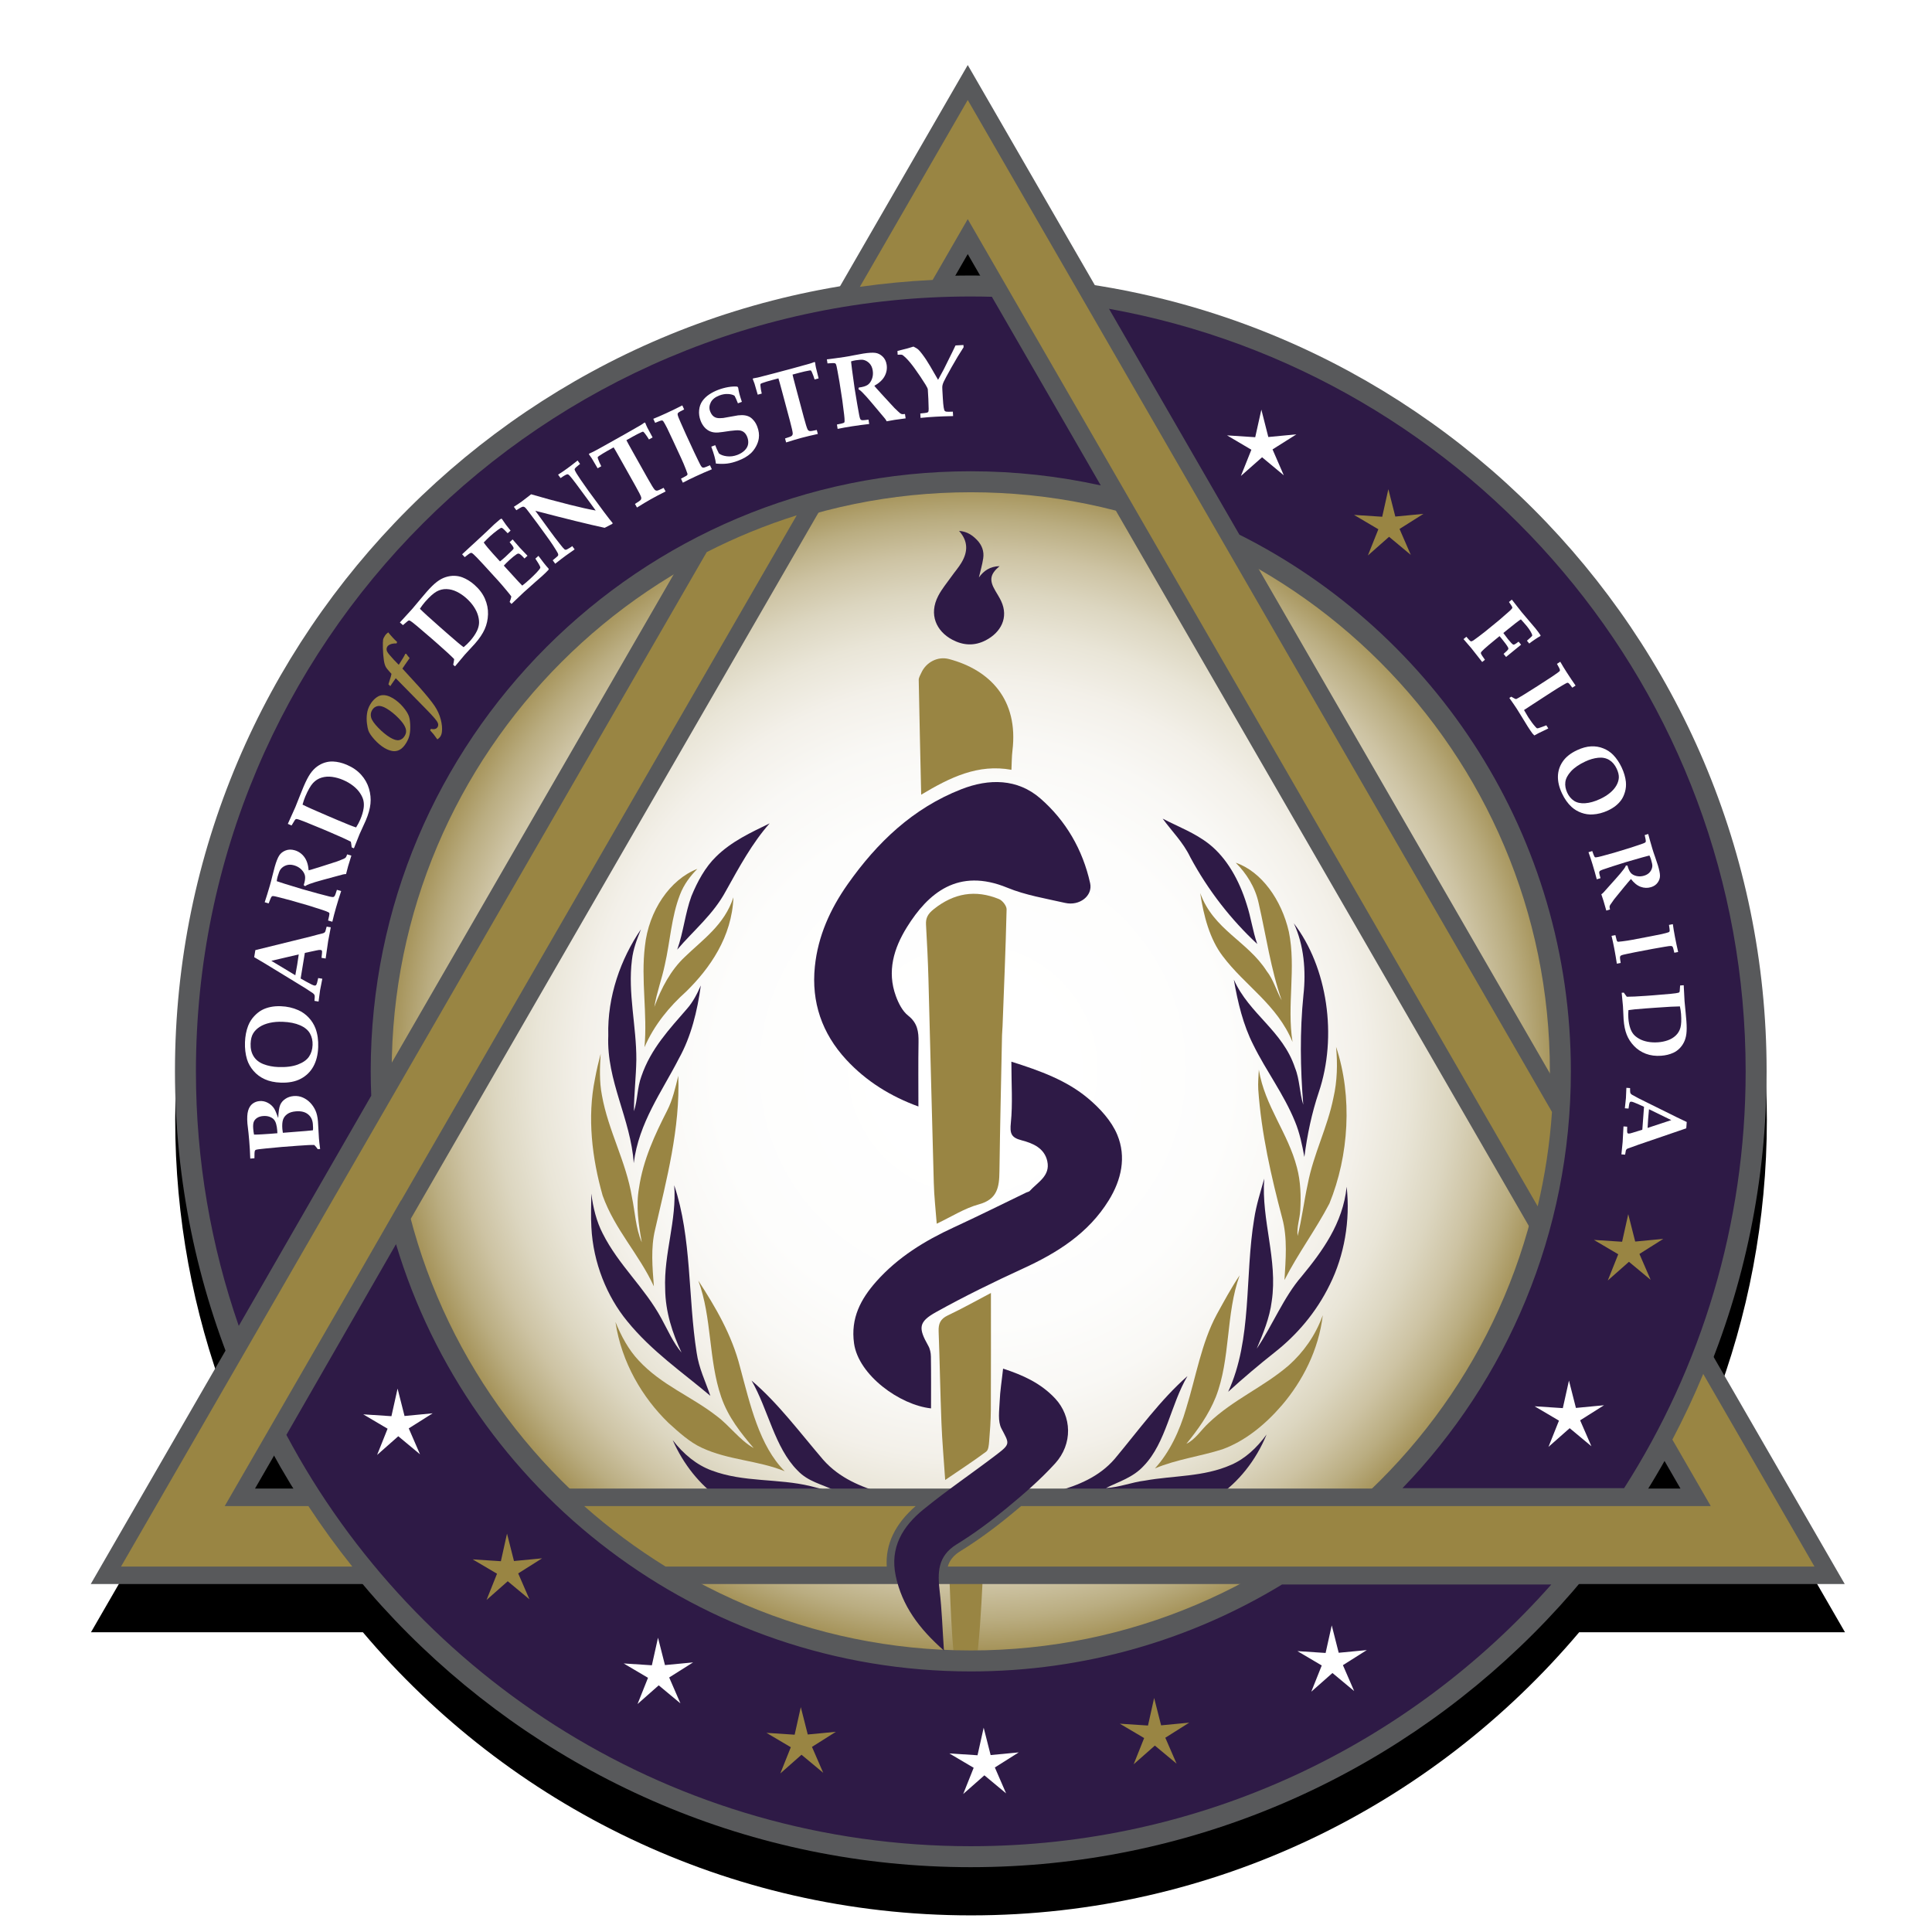 <?xml version="1.0" encoding="UTF-8"?><svg id="Layer_1" xmlns="http://www.w3.org/2000/svg" xmlns:xlink="http://www.w3.org/1999/xlink" viewBox="0 0 720 720"><defs><style>.cls-1,.cls-2{fill:#998543;}.cls-1,.cls-3,.cls-4{fill-rule:evenodd;}.cls-5{fill:#fff;}.cls-6,.cls-3{fill:#2e1a46;}.cls-7{fill:url(#radial-gradient);}.cls-4{filter:url(#drop-shadow-1);}.cls-8{fill:#58595b;}</style><filter id="drop-shadow-1" x="6.84" y="15" width="707.76" height="726" filterUnits="userSpaceOnUse"><feOffset dx="0" dy="18"/><feGaussianBlur result="blur" stdDeviation="9"/><feFlood flood-color="#231f20" flood-opacity=".5"/><feComposite in2="blur" operator="in"/><feComposite in="SourceGraphic"/></filter><radialGradient id="radial-gradient" cx="362.5" cy="398.468" fx="362.5" fy="398.468" r="222.513" gradientTransform="translate(387.933 -139.618) rotate(45)" gradientUnits="userSpaceOnUse"><stop offset=".135" stop-color="#fff"/><stop offset=".431" stop-color="#fdfdfc"/><stop offset=".558" stop-color="#f9f8f5"/><stop offset=".653" stop-color="#f3f0e9"/><stop offset=".732" stop-color="#e9e5d7"/><stop offset=".801" stop-color="#dcd6c0"/><stop offset=".864" stop-color="#cdc3a3"/><stop offset=".921" stop-color="#baad81"/><stop offset=".972" stop-color="#a6945b"/><stop offset="1" stop-color="#998543"/></radialGradient></defs><path class="cls-4" d="M687.574,590.291l-48.875-84.647c12.75-33.051,19.76-68.932,19.76-106.424,0-147.81-108.692-270.702-250.346-292.972l-47.371-82.05-47.611,82.467c-140.424,23.321-247.837,145.621-247.837,292.555,0,36.595,6.68,71.655,18.855,104.048l-50.244,87.023h101.335c54.447,64.48,135.834,105.511,226.637,105.511s172.19-41.031,226.636-105.511h99.061ZM361.877,102.637c-1.935,0-3.862.036-5.788.073l4.653-8.06,4.637,8.031c-1.167-.014-2.331-.044-3.501-.044ZM109.427,554.71h-14.301l7.1-12.299c2.304,4.162,4.705,8.262,7.201,12.299ZM614.325,554.71c2.095-3.389,4.121-6.823,6.082-10.3l5.945,10.3h-12.027Z"/><circle class="cls-7" cx="362.5" cy="398.468" r="222.513" transform="translate(-175.585 373.035) rotate(-45)"/><path class="cls-6" d="M433.297,305.082c5.811,3.034,11.95,5.264,17.322,9.487,6.55,5.186,11.238,13.495,13.997,22.503,1.587,4.796,2.243,9.982,3.926,14.736-9.646-8.965-18.231-19.839-24.972-32.374-2.658-5.579-6.827-9.591-10.273-14.352Z"/><path class="cls-6" d="M266.831,319.269c5.911-5.827,13.079-9.024,19.998-12.428-6.457,7.255-11.356,16.311-16.3,25.176-4.747,8.853-12.044,14.672-18.149,21.88,2.305-6.414,2.943-13.54,5.293-19.917,2.279-5.563,5.195-10.851,9.159-14.71Z"/><path class="cls-2" d="M460.519,321.5c9.632,3.33,17.07,13.832,19.801,25.732,2.762,13.501-.805,27.49,1.368,41.081-5.784-13.972-17.655-20.887-25.982-31.943-4.873-6.359-7.145-15.037-8.417-23.538,4.939,13.688,17.613,17.87,24.777,29.069,2.476,3.103,3.614,7.343,5.571,10.893-4.038-11.567-5.787-24.051-8.552-36.133-1.318-6.153-4.666-11.251-8.566-15.16Z"/><path class="cls-2" d="M240.341,352.64c1.375-13.256,9.422-24.936,19.533-28.825-2.63,2.651-5.012,5.78-6.481,9.646-3.182,8.186-3.652,17.441-5.633,26.103-1.102,5.311-3.032,10.287-3.904,15.674,2.604-7.139,6.233-13.804,11.277-18.545,6.679-6.505,14.817-11.942,18.189-22.294-.537,14.746-8.831,26.545-17.645,35.158-6.159,5.526-11.821,12.28-15.497,20.703,1.158-12.539-1.382-25.102.161-37.621Z"/><path class="cls-6" d="M482.171,344.098c12.528,16.3,16.344,42.165,9.273,63.034-2.585,7.685-4.284,15.8-5.341,24.031-.83-4.497-1.761-9.023-3.469-13.133-4.223-10.369-10.741-18.822-15.584-28.689-3.734-7.34-5.787-15.794-7.228-24.259,5.781,12.929,18.19,18.929,22.801,32.9,1.761,4.29,1.654,9.281,3.066,13.705-1.104-13.554-1.306-27.275.063-40.835,1.023-9.07.168-18.744-3.581-26.754Z"/><path class="cls-6" d="M226.689,385.951c-.402-14.633,4.698-28.707,12.174-39.623-1.461,3.619-2.909,7.328-3.359,11.399-1.57,12.441,1.705,24.755,1.642,37.199-.093,6.409-.893,12.785-.893,19.194,1.382-4.172,1.23-8.871,2.77-12.99,3.513-10.343,10.558-17.723,16.98-25.158,2.17-2.445,3.787-5.519,5.172-8.715-1.292,9.567-3.649,19.103-8.114,27.119-6.355,12.438-14.985,23.95-16.886,39.091-1.095-16.492-10.199-30.64-9.485-47.517Z"/><path class="cls-2" d="M497.915,390.121c6.202,18.623,4.786,40.576-2.479,58.398-5.168,9.88-11.67,18.55-16.751,28.515.449-7.651,1.178-15.612-.829-23.031-4.128-15.62-7.792-31.576-8.939-48.029-.134-2.456.09-4.901.219-7.335,2.204,13.554,10.852,23.465,14.199,36.476,1.382,5.147,1.556,10.696,1.223,16.079-.191,3.157-1.363,6.2-.976,9.402,1.609-6.332,2.377-12.918,3.779-19.324,2.128-11.213,7.346-21.013,9.578-32.202,1.413-6.155,1.575-12.623.976-18.948Z"/><path class="cls-2" d="M221.739,402.003c.575-3.134,1.302-6.224,2.105-9.277-.317,5.137-.51,10.365.473,15.427,2.353,13.271,8.999,24.615,11.187,37.967,1.173,5.613,1.395,11.678,3.667,16.846-1.188-6.623-2.233-13.465-1.033-20.247,1.541-10.528,5.943-19.901,10.473-28.798,2.038-3.971,3.083-8.541,4.169-13.027.714,19.694-4.371,38.665-8.649,57.351-1.662,6.869-.984,14.12-.45,21.143-5.536-12.025-14.52-21.076-19.094-33.831-3.934-13.82-5.808-29.144-2.847-43.553Z"/><path class="cls-6" d="M467.397,454.214c.774-5.162,2.372-10.029,3.746-14.976-1.149,15.421,5.105,30.242,2.798,45.655-.79,6.367-3.24,12.073-5.585,17.7,5.889-8.658,9.99-19.158,16.733-26.928,7.537-9.172,15.388-19.694,16.768-33.394,1.412,12.601-.903,25.663-6.259,36.438-5.069,10.425-12.415,18.881-20.605,25.308-5.885,4.659-11.661,9.544-17.294,14.669,9.039-19.604,6.126-43.095,9.698-64.474Z"/><path class="cls-6" d="M247.891,480.362c-.562-13.108,4.367-25.501,3.372-38.653,6.599,19.777,5.089,41.685,8.354,62.374.811,5.768,3.312,10.783,5.108,16.102-10.542-8.905-21.885-16.602-31.024-27.87-7.507-9.157-12.64-21.699-13.31-34.931-.262-4.184-.031-8.389-.04-12.572.68,5.215,1.934,10.374,4.235,14.821,5.995,11.944,15.594,20.087,21.898,31.723,2.378,4.343,4.412,9.059,7.504,12.701-3.404-7.206-6.008-15.194-6.098-23.695Z"/><path class="cls-2" d="M453.437,489.881c2.733-4.965,5.431-9.982,8.543-14.597-5.227,14.373-3.325,31.148-8.899,45.36-2.686,6.665-6.724,12.23-10.946,17.412,3.314-1.542,5.487-5.182,8.261-7.719,9.208-8.818,20.429-13.344,29.931-21.545,5.347-4.774,9.929-11.078,12.634-18.665-1.539,13.086-7.629,24.638-15.189,33.518-6.355,7.385-13.87,13.447-22.228,16.47-8.321,2.652-16.946,3.701-25.128,7.11,5.403-5.922,9.171-13.857,11.61-22.279,3.662-11.743,5.7-24.483,11.412-35.065Z"/><path class="cls-2" d="M260.24,477.244c6.352,9.791,12.521,20.191,15.599,32.398,3.745,13.846,7.109,29.099,16.589,38.637-10.076-4.085-20.913-4.094-30.865-8.727-4.576-2.101-8.546-5.76-12.467-9.307-9.595-9.319-17.465-22.374-19.736-37.6,2.176,5.351,4.929,10.419,8.616,14.322,8.547,9.264,19.612,13.344,29.094,20.74,4.827,3.569,8.624,9.048,13.795,11.941-4.726-5.577-9.485-11.434-12.096-19.055-4.773-13.807-3.419-29.671-8.529-43.351Z"/><path class="cls-6" d="M415.432,543.662c8.817-10.562,17.064-22.03,27.108-30.843-6.241,10.521-7.975,24.834-16.279,33.437-4.021,4.401-9.275,5.868-14.092,8.29,4.92-.221,9.647-2.189,14.535-2.772,10.699-1.93,21.819-1.307,32.137-5.886,5.106-2.206,9.539-6.294,13.173-11.285-8.038,19.646-26.219,32.115-43.695,29.553-11.607-1.407-22.672-6.587-34.224-8.429,7.613-2.215,15.455-5.252,21.338-12.065Z"/><path class="cls-6" d="M280.086,514.499c9.859,8.372,18.01,19.374,26.691,29.508,6.144,6.965,14.226,10.1,22.1,12.482-12.541,1.677-24.358,8.479-37.065,8.964-16.58,1.377-33.098-10.557-41.11-28.756,4.008,5.229,8.97,9.289,14.524,11.308,11.967,4.515,24.67,2.883,36.851,5.838,2.927.724,5.849,1.716,8.866,1.57-4.621-2.297-9.791-3.225-13.702-7.389-8.553-8.543-10.949-22.756-17.155-33.525Z"/><path class="cls-2" d="M412.047,568.185c-7.696-3.458-14.849-8.853-22.943-10.832-8.899-2.285-18.464-2.669-27.068,1.413-3.688-.852-7.28-2.489-11.068-2.688-13.656-1.725-26.53,5.526-38.693,12.349-11.878,7.298-26.883,7.253-38.2-1.725,9.306,13.518,24.545,21.015,38.591,16.767,9.774-2.395,17.832-10.172,25.78-17.23,4.956-4.618,11.34-7.497,17.451-5.078l11.589.102c4.357-.746,9.152-1.441,13.153,1.379,6.193,4.402,11.523,10.543,17.936,14.457,7.921,5.038,17.014,7.769,25.869,5.983,9.527-2.038,18.356-8.54,24.578-17.818-10.853,8.883-25.269,9.581-36.975,2.922Z"/><path class="cls-3" d="M342.265,412.357c-10.201-3.715-19.416-9.334-26.918-17.476-9.01-9.78-13.034-21.405-11.672-34.695,1.164-11.352,5.718-21.416,12.239-30.677,10.97-15.566,24.315-28.326,42.341-35.383,10.348-4.05,20.938-3.969,29.453,3.426,9.491,8.251,15.803,19.108,18.556,31.594,1.037,4.717-3.97,8.565-9.331,7.342-7.242-1.651-14.723-2.861-21.525-5.66-18.396-7.576-29.551,2.027-37.448,14.738-4.865,7.834-7.462,16.421-4.098,25.633.976,2.675,2.451,5.63,4.607,7.312,3.477,2.736,3.904,5.983,3.841,9.881-.13,7.8-.043,15.595-.043,23.964Z"/><path class="cls-3" d="M376.909,395.655c10.829,3.421,20.617,6.981,28.607,13.694,4.399,3.689,8.74,8.408,10.871,13.576,3.418,8.24,1.545,16.781-3.205,24.436-7.609,12.295-19.15,19.531-31.964,25.405-10.963,5.03-21.819,10.344-32.351,16.198-6.645,3.695-6.666,5.946-2.932,12.563.67,1.167.967,2.687.982,4.058.101,6.418.051,12.833.051,19.281-11.708-1.27-27.004-12.415-28.682-24.177-1.343-9.477,2.519-16.613,8.309-23.145,7.979-8.973,17.982-15.13,28.801-20.112,9.094-4.194,18.069-8.667,27.089-13.024.409-.199.976-.252,1.256-.564,2.944-3.255,7.756-5.616,6.556-11.095-1.074-4.912-5.411-6.715-9.584-7.795-3.942-1.015-4.396-2.596-3.998-6.519.721-7.13.193-14.387.193-22.781Z"/><path class="cls-1" d="M349.091,456.039c-.403-5.285-.967-10.206-1.093-15.141-.722-25.366-1.307-50.744-1.995-76.11-.184-6.732-.523-13.459-.904-20.181-.145-2.563.735-4.055,2.856-5.764,7.524-6.028,15.595-7.388,24.394-3.755,1.27.531,2.814,2.522,2.781,3.802-.339,14.562-.959,29.12-1.512,43.677-.039,1.101-.171,2.195-.193,3.291-.336,16.93-.729,33.846-.964,50.775-.07,5.703-.74,10.31-7.63,12.185-5.371,1.46-10.271,4.635-15.739,7.22Z"/><path class="cls-1" d="M376.935,286.885c-12.472-2.262-22.811,2.794-33.639,9.27-.327-14.859-.659-28.824-.913-42.79-.011-.859.573-1.74.943-2.585,1.782-3.984,6.135-6.286,10.321-5.176,15.318,4.061,25.948,15.155,23.669,34.096-.281,2.306-.256,4.638-.382,7.185Z"/><path class="cls-1" d="M369.285,481.859c0,14.919.045,29.275-.025,43.634-.025,3.905-.32,7.814-.637,11.706-.109,1.312-.244,3.148-1.094,3.779-4.811,3.578-9.843,6.853-15.285,10.565-.518-7.657-1.127-14.426-1.392-21.205-.456-11.409-.625-22.81-1.053-34.227-.092-2.793.637-4.576,3.366-5.871,5.538-2.627,10.916-5.642,16.119-8.381Z"/><path class="cls-1" d="M367.096,572.623c-1.488,22.588-1.352,43.964-6.446,64.791-.632.033-1.26.067-1.893.103-.768-4.139-1.704-8.263-2.267-12.421-.719-5.229-1.305-10.501-1.645-15.758-.531-8.417-.883-16.854-1.149-25.293-.026-1.007.775-2.384,1.623-3.028,3.429-2.625,7.021-5.044,11.776-8.395Z"/><path class="cls-3" d="M372.519,210.984c-3.601,3.01-3.917,5.252-1.579,9.191.735,1.272,1.548,2.515,2.165,3.841,2.871,6.171-.143,11.716-5.776,14.62-4.223,2.18-8.401,1.922-12.493-.267-5.811-3.1-8.846-9.316-5.15-16.366,1.328-2.532,3.212-4.781,4.886-7.136,1.218-1.734,2.64-3.344,3.725-5.158,2.354-3.948,2.651-7.896-.88-11.861,2.983.211,4.954,1.603,6.692,3.39,1.836,1.898,2.697,4.244,2.307,6.839-.358,2.417-1.07,4.78-1.609,7.128,1.783-2.476,4.113-4.125,7.714-4.221Z"/><path class="cls-8" d="M33.813,590.332l224.882-389.498,1.714-.879c11.081-5.657,22.71-10.412,34.562-14.13l15.948-5.003-163.395,283.012-.014-.054-9.281,16.147-43.194,74.823h23.403l1.928,2.938c4.96,7.557,10.346,14.98,16.01,22.061l8.462,10.582H33.813Z"/><path class="cls-8" d="M360.65,94.691l-9.222,15.975-3.554.169c-8.759.417-17.68,1.258-26.513,2.501l-13.226,1.863,52.515-90.961,224.364,388.616-.138,1.984c-.839,12.175-2.684,24.36-5.493,36.215l-3.779,15.96L360.65,94.691Z"/><path class="cls-8" d="M246.197,590.332l-1.573-.971c-11.027-6.813-21.539-14.63-31.237-23.227l-12.856-11.384h425.73l-10.45-18.105,1.671-3.177c4.206-8.008,7.991-16.061,11.246-23.934l5.05-12.216,53.705,93.012H246.197Z"/><path class="cls-8" d="M361.785,695.843c-163.537,0-296.583-133.045-296.583-296.582S198.248,102.678,361.785,102.678s296.582,133.048,296.582,296.583-133.045,296.582-296.582,296.582ZM361.785,183.448c-119.002,0-215.815,96.812-215.815,215.812s96.814,215.815,215.815,215.815,215.814-96.812,215.814-215.815-96.811-215.812-215.814-215.812Z"/><path class="cls-6" d="M585.417,399.261c0,60.339-23.905,115.087-62.75,155.322h82.596c28.669-44.851,45.29-98.145,45.29-155.322,0-141.902-102.353-259.894-237.264-284.185l48.591,84.168c73.25,36.727,123.537,112.494,123.537,200.017Z"/><path class="cls-6" d="M138.353,408.332c-.121-3.009-.201-6.031-.201-9.071,0-123.507,100.124-223.633,223.633-223.633,16.636,0,32.842,1.833,48.445,5.278l-40.589-70.303c-2.61-.069-5.229-.111-7.856-.111-159.482,0-288.768,129.288-288.768,288.769,0,33.231,5.632,65.147,15.964,94.865l49.372-85.794Z"/><path class="cls-2" d="M114.921,561.265h-31.169l48.83-84.578,16.888-29.39.026.09,72.701-125.924,74.722-129.424c-11.63,3.65-22.846,8.251-33.548,13.718l-60.5,104.79L45.096,583.818h86.194c-5.776-7.22-11.242-14.745-16.369-22.554Z"/><path class="cls-6" d="M477.769,590.5c-33.817,20.558-73.519,32.393-115.984,32.393-101.12,0-186.551-67.121-214.204-159.232l-40.853,71.083c48.541,91.191,144.539,153.286,255.057,153.286,86.129,0,163.434-37.724,216.342-97.529h-100.358Z"/><path class="cls-2" d="M360.65,81.665l138.442,239.798,73.955,128.091c2.72-11.481,4.508-23.23,5.332-35.163l-59.957-103.844L360.65,37.266l-40.196,69.622c8.918-1.255,17.957-2.125,27.11-2.56l13.085-22.663Z"/><path class="cls-5" d="M119.298,428.197l-.879.066c-.438-.631-.866-1.149-1.288-1.553-.616-.028-1.369-.017-2.254.025-1.824.095-5.131.33-9.93.709-1.283.101-3.28.289-5.992.566-2.091.202-3.282.364-3.573.488-.181.075-.306.179-.37.308-.154.275-.216,1.223-.191,2.838l-1.55.123c-.021-.275-.038-.561-.046-.863l-.116-2.585c-.052-.847-.128-1.901-.226-3.16-.099-1.245-.189-2.224-.273-2.93-.226-1.789-.36-2.955-.404-3.505-.163-2.059-.075-3.656.261-4.806.337-1.15.886-2.014,1.649-2.594.764-.58,1.643-.911,2.641-.99,1.073-.084,2.09.135,3.061.653.969.518,1.744,1.22,2.326,2.103.356.524.869,1.71,1.541,3.563.097-2.288.334-3.897.712-4.822.379-.926,1.024-1.697,1.933-2.305.912-.614,1.953-.965,3.125-1.058,1.234-.098,2.372.09,3.42.558,1.046.472,1.958,1.11,2.735,1.921.78.81,1.422,1.758,1.928,2.846.505,1.088.825,2.474.958,4.155l.363,6.292c.08,1.01.227,2.327.443,3.954ZM103.376,422.32l-.066-1.083c-.067-.85-.198-1.629-.393-2.341-.192-.709-.479-1.275-.857-1.699-.377-.424-.918-.76-1.621-1.012-.704-.253-1.498-.343-2.382-.27-.897.067-1.646.303-2.251.701-.601.397-1.012.889-1.236,1.469-.224.583-.291,1.436-.203,2.558.062.809.165,1.542.303,2.192.907.006,1.946-.034,3.122-.112l2.906-.19,2.676-.213ZM116.642,421.201c.054-.418.036-1.191-.051-2.324-.123-1.548-.729-2.756-1.821-3.628-1.089-.875-2.58-1.239-4.475-1.088-1.346.106-2.417.44-3.212,1.003-.796.564-1.332,1.273-1.611,2.12-.277.853-.359,1.996-.247,3.443.039.51.103.989.189,1.436l8.522-.673,2.221-.213c.061-.006.223-.028.484-.076Z"/><path class="cls-5" d="M104.624,403.467c-2.285-.084-4.263-.505-5.937-1.262-1.674-.757-3.079-1.8-4.22-3.129-1.139-1.329-1.943-2.762-2.412-4.29-.59-1.963-.842-4.085-.76-6.37.084-2.272.478-4.323,1.185-6.148.538-1.355,1.286-2.544,2.243-3.564.956-1.023,1.926-1.789,2.909-2.305.982-.516,2.052-.892,3.212-1.127,1.158-.241,2.431-.334,3.817-.283,2.35.087,4.514.575,6.495,1.461,1.475.656,2.774,1.581,3.892,2.778,1.119,1.197,1.964,2.546,2.535,4.043.761,2.053,1.095,4.383 1,6.979-.105,2.809-.702,5.203-1.796,7.183-1.092,1.98-2.652,3.508-4.68,4.582-2.028,1.076-4.524,1.559-7.483,1.452ZM103.721,397.651c2.912.112,5.337-.201,7.273-.931,1.935-.729,3.32-1.702,4.154-2.922.833-1.219,1.281-2.678,1.343-4.379.061-1.573-.265-2.995-.967-4.265-.705-1.27-1.938-2.291-3.7-3.064-1.761-.768-3.916-1.203-6.467-1.296-1.748-.067-3.358.065-4.82.393-1.464.328-2.72.827-3.764,1.503-1.044.673-1.853,1.486-2.428,2.434-.573.948-.89,2.221-.948,3.819-.067,1.825.303,3.393,1.113,4.701.809,1.312,2.04,2.291,3.694,2.934,1.654.642,3.494,1.001,5.517,1.073Z"/><path class="cls-5" d="M118.722,373.25l-1.534-.25c.09-1.015.123-1.62.098-1.819-.024-.199-.084-.379-.178-.53-.096-.156-.257-.325-.487-.51-.229-.18-1.101-.757-2.614-1.73-.711-.445-2.119-1.309-4.226-2.594l-11.12-6.788-3.932-2.319.432-2.626,20.671-5.094,2.724-.73,1.824-.46c.243-.087.422-.178.539-.272.118-.095.21-.21.283-.343.073-.135.177-.487.309-1.062.055-.181.13-.446.226-.799l1.535.253-.975,5.12-.938,6.515-1.537-.253c.187-1.503.241-2.358.169-2.567-.075-.207-.234-.333-.479-.372-.307-.052-.836.008-1.583.178l-4.321.92-1.567,9.539,2.081,1.175c1.597.892,2.603,1.374,3.022,1.444.293.048.52-.015.674-.194.222-.266.475-1.127.767-2.588l1.535.253-.83,4.245-.569,4.262ZM110.057,363.447c.229-1.154.462-2.467.705-3.938.232-1.42.423-2.697.57-3.827l-10.209,2.387,8.933,5.378Z"/><path class="cls-5" d="M100.117,336.667l-1.476-.425c.077-.276.384-1.228.916-2.859.258-.796.6-1.935,1.026-3.411.361-1.262.646-2.35.852-3.265.363-1.51.684-2.748.965-3.722.544-1.884,1.085-3.258,1.625-4.116.542-.858,1.335-1.496,2.378-1.911,1.044-.415,2.181-.444,3.407-.091,1.455.421,2.648,1.251,3.58,2.493.931,1.244,1.475,2.905,1.633,4.979.623-.145,1.27-.328,1.939-.554.671-.22,1.078-.349,1.215-.38.139-.031.271-.069.4-.109l4.97-1.593c1.322-.425,2.036-.655,2.135-.691,1.453-.558,2.315-.907,2.587-1.052.274-.142.48-.297.62-.465.139-.168.296-.533.471-1.093l1.584.457c-.582,1.835-.991,3.168-1.23,3.997-.276.962-.528,1.923-.753,2.884-.282-.014-.666.032-1.152.139l-7.471,2.023c-2.142.578-3.849,1.101-5.114,1.569-.638.233-1.144.491-1.511.774l-.537-.369c.463-1.427.629-2.556.499-3.387-.134-.831-.569-1.627-1.308-2.386-.739-.76-1.655-1.297-2.749-1.614-1.107-.317-2.104-.318-2.99-.002-.887.317-1.587.824-2.1,1.521-.328.453-.676,1.329-1.051,2.624-.164.576-.28,1.161-.348,1.754.422.161,1.385.477,2.888.948,3.383,1.053,5.644,1.743,6.784,2.07,1.803.521,3.721,1.054,5.749,1.6,2.491.666,3.909,1.035,4.252,1.109.685.156,1.14.217,1.374.18.109-.021.219-.073.327-.16.112-.084.224-.239.341-.467.118-.227.356-.913.711-2.059l1.586.457c-.676,2.03-1.316,4.093-1.922,6.198-.538,1.872-.997,3.621-1.373,5.242l-1.586-.457c.347-1.382.515-2.212.503-2.49.005-.156-.025-.276-.09-.366-.066-.093-.219-.191-.461-.299-.443-.221-1.137-.485-2.076-.792l-5.222-1.663-6.689-1.926-3.83-1.007c-1.509-.408-2.433-.596-2.768-.564-.148.021-.276.082-.383.181-.227.245-.602,1.092-1.125,2.546Z"/><path class="cls-5" d="M131.894,316.147l-.827-.352c-.021-.116-.043-.314-.073-.596-.058-.536-.14-1.042-.251-1.518-1.487-.783-3.959-1.914-7.422-3.388l-2.826-1.206c-1.52-.648-3.756-1.566-6.712-2.758-1.636-.656-2.702-1.023-3.199-1.101-.118-.01-.219.002-.3.034-.13.052-.261.166-.39.341-.128.175-.538.851-1.231,2.027l-1.397-.596,2.787-6.205c.312-.735.871-2.132,1.672-4.193.589-1.487,1.07-2.673,1.448-3.559.867-2.033,1.685-3.608,2.452-4.727.769-1.119,1.622-2.013,2.554-2.69.934-.674,1.907-1.167,2.921-1.472,1.015-.307,2.021-.44,3.021-.393,1.676.077,3.378.482,5.104,1.217,2.197.938,3.984,2.174,5.365,3.713,1.382,1.54,2.355,3.261,2.916,5.164.561,1.904.748,3.782.558,5.644-.188,1.862-.777,3.952-1.765,6.275l-2.303,5.065-2.104,5.274ZM132.705,308.36c.628-.995,1.151-1.98,1.569-2.959.65-1.53,1.069-2.954,1.25-4.276.13-.976.106-1.891-.076-2.742-.18-.851-.589-1.77-1.229-2.755-.64-.986-1.509-1.911-2.608-2.773-1.099-.862-2.368-1.601-3.805-2.212-1.311-.559-2.65-.932-4.017-1.122-1.367-.189-2.672-.1-3.916.268-1.243.366-2.319,1.043-3.227,2.027-.91.986-1.866,2.657-2.871,5.013-.378.885-.719,1.893-1.026,3.027,1.583.811,4.632,2.177,9.148,4.102l3.962,1.689c3.425,1.46,5.706,2.362,6.846,2.712Z"/><path class="cls-2" d="M143.285,278.749c-1.326-.797-2.577-1.848-3.746-3.155-1.171-1.304-1.918-2.406-2.242-3.299-.205-.559-.384-1.444-.541-2.654-.157-1.207-.152-2.43.012-3.664.165-1.235.577-2.403,1.24-3.509.553-.921,1.196-1.678,1.931-2.272.737-.595,1.442-.954,2.118-1.07.674-.121,1.379-.084,2.11.105.731.192,1.468.509,2.206.951,1.406.844,2.666,1.918,3.785,3.223,1.121,1.304,1.866,2.483,2.24,3.536.252.75.409,1.78.474,3.095.064,1.313.003,2.5-.19,3.56-.19,1.059-.608,2.128-1.258,3.212-.765,1.274-1.597,2.15-2.493,2.626-.897.475-1.827.621-2.787.437-.963-.182-1.915-.556-2.859-1.122ZM145.433,274.876c1.319.79,2.411,1.107,3.278.949.868-.157,1.573-.689,2.12-1.602.367-.611.537-1.226.509-1.85-.029-.62-.261-1.315-.698-2.08-.439-.764-1.143-1.649-2.114-2.655-1.424-1.465-2.907-2.661-4.452-3.585-1.307-.785-2.409-1.092-3.305-.922-.895.171-1.594.671-2.096,1.508-.515.857-.635,1.783-.363,2.776.271.994,1.16,2.266,2.663,3.816,1.503,1.552,2.99,2.766,4.46,3.646Z"/><path class="cls-2" d="M145.448,255.708l-.693-.681c.102-.415.291-1.023.571-1.831.274-.809.462-1.496.566-2.061-.119-.16-.347-.413-.68-.766-.75-.808-1.23-1.412-1.438-1.812-.322-.632-.556-1.424-.705-2.378-.214-1.471-.34-3.027-.377-4.671-.035-1.643-.007-2.688.08-3.136.09-.447.351-.984.784-1.614.284-.412.657-.778,1.121-1.096,1.103,1.37,2.214,2.567,3.327,3.594l-.226.527c-.946-.016-1.695.091-2.247.317-.55.229-.94.506-1.168.835-.176.257-.275.554-.296.889-.017.337.048.659.199.969.151.31.436.714.85,1.212,1.115,1.313,2.272,2.56,3.478,3.742l.244-.353c.202-.272.646-.981,1.335-2.132.421-.697.712-1.234.877-1.605l.355.017c.405.6.826,1.124,1.257,1.576-.342.477-.894,1.263-1.653,2.363-.477.689-.824,1.207-1.048,1.554l6.246,6.829c2.754,3.114,4.67,5.472,5.744,7.074,1.075,1.598,1.839,3.273,2.293,5.023.457,1.751.603,3.306.439,4.667-.085.718-.293,1.319-.628,1.802-.248.358-.604.691-1.07.991-.565-.813-1.03-1.449-1.403-1.911-.371-.461-.797-.939-1.272-1.437l.245-.558c.644.123,1.159.133,1.551.03.392-.104.694-.309.908-.62.205-.3.301-.641.285-1.026-.017-.384-.206-.838-.572-1.365-.739-1.042-2.484-2.946-5.237-5.713l-10.007-10.191c-.436.611-.907,1.282-1.411,2.01-.255.372-.464.683-.622.938Z"/><path class="cls-5" d="M169.572,248.323l-.677-.592c.018-.118.058-.312.119-.588.112-.527.192-1.035.237-1.521-1.166-1.208-3.164-3.055-5.992-5.538l-2.308-2.028c-1.239-1.091-3.076-2.662-5.511-4.722-1.35-1.133-2.248-1.814-2.696-2.044-.111-.045-.207-.066-.296-.061-.139.01-.299.076-.475.203-.177.126-.778.639-1.804,1.539l-1.142-1.001,4.587-5.023c.528-.602,1.494-1.754,2.902-3.461,1.023-1.23,1.852-2.204,2.487-2.927,1.461-1.66,2.731-2.902,3.811-3.722,1.078-.823,2.167-1.409,3.264-1.756,1.099-.351,2.176-.513,3.237-.488,1.06.025,2.057.216,2.992.57,1.568.6,3.058,1.519,4.466,2.755,1.794,1.576,3.108,3.313,3.938,5.204.83,1.895,1.215,3.833,1.154,5.816-.063,1.982-.473,3.827-1.234,5.536-.763,1.71-1.975,3.512-3.641,5.406l-3.769,4.094-3.649,4.35ZM172.778,241.185c.909-.75,1.712-1.524,2.413-2.323,1.098-1.249,1.938-2.472,2.526-3.669.431-.889.693-1.764.785-2.63.097-.864-.005-1.863-.304-3.002-.3-1.136-.835-2.285-1.612-3.449-.774-1.164-1.748-2.261-2.923-3.292-1.07-.94-2.224-1.713-3.461-2.32-1.241-.606-2.508-.93-3.803-.97-1.297-.041-2.529.265-3.701.915-1.169.652-2.602,1.938-4.293,3.863-.635.724-1.275,1.576-1.922,2.556,1.25,1.264,3.719,3.514,7.404,6.756l3.238,2.843c2.795,2.458,4.68,4.031,5.654,4.72Z"/><path class="cls-5" d="M190.616,225.081l-.683-.749c.32-.764.529-1.444.627-2.039-.297-.44-.824-1.109-1.58-2.012-1.374-1.656-2.389-2.845-3.045-3.565l-5.684-6.234c-.217-.241-1.053-1.127-2.502-2.665-.98-1.018-1.626-1.597-1.938-1.736-.131-.05-.263-.056-.398-.018-.349.116-1.091.641-2.222,1.569l-.971-1.067,3.19-2.954c.637-.583,1.244-1.14,1.828-1.671,1.263-1.154,2.661-2.451,4.188-3.893l2.749-2.631c.332-.305,1.023-.9,2.072-1.789.093-.086.272-.195.534-.335l.261.094,1.556,2.235c.116.147.677.854,1.68,2.121l-1.081.985c-1.012-1.072-1.664-1.706-1.956-1.895-.154-.097-.294-.137-.416-.128-.198.028-.634.29-1.311.788-1.003.732-1.943,1.493-2.82,2.292-.82.747-1.629,1.545-2.427,2.39.83,1.171,1.982,2.567,3.458,4.186l2.609,2.863c.67-.524,1.345-1.096,2.026-1.72.213-.192.962-.907,2.246-2.146.488-.463.751-.761.788-.896.037-.135.016-.293-.064-.474-.21-.452-.68-1.097-1.41-1.935l1.121-1.025,2.709,3.114,2.836,2.969-1.123,1.023c-.966-1.079-1.639-1.675-2.016-1.79-.279-.083-.585-.014-.916.202-.736.485-1.608,1.188-2.616,2.107-.906.824-1.622,1.538-2.152,2.138l5.296,5.809c.592.649,1.113,1.195,1.566,1.635.805-.617,1.719-1.391,2.742-2.323.997-.91,1.886-1.779,2.671-2.612.786-.835,1.221-1.399,1.305-1.696.029-.097.014-.236-.048-.413-.238-.593-.83-1.594-1.773-3.001l1.137-1.036c1.464,2.014,2.735,3.614,3.813,4.796l-.018.342c-.532.605-1.343,1.403-2.434,2.396l-2.274,1.985c-2.229,1.971-3.757,3.336-4.59,4.093-.223.204-1.734,1.641-4.54,4.316Z"/><path class="cls-5" d="M205.98,208.8c1.148-.927,1.792-1.479,1.926-1.654.082-.121.126-.255.136-.399.01-.147-.062-.38-.217-.701-.219-.429-.823-1.41-1.815-2.944-.572-.869-1.343-1.977-2.32-3.32l-3.537-4.87-3.283-4.36c-.545-.729-.925-1.188-1.136-1.374-.213-.185-.407-.297-.579-.332-.171-.038-.391-.007-.656.094-.265.1-.955.503-2.072,1.206l-.927-1.274c1.336-.862,2.308-1.513,2.913-1.954l2.159-1.651,1.358-1.067c4.06,1.207,8.859,2.509,14.399,3.906,3.991,1.009,7.217,1.726,9.673,2.147l-2.546-3.501c-3.953-5.441-6.336-8.597-7.155-9.469-.314-.345-.58-.523-.802-.531-.366-.013-1.23.46-2.588,1.416l-.925-1.276c1.284-.824,2.443-1.611,3.474-2.361,1.001-.728,2.267-1.699,3.792-2.917l.924,1.275c-1.21.927-1.877,1.551-2.001,1.872-.045.108-.045.226-.003.348.217.616.959,1.844,2.224,3.682,1.266,1.838,2.211,3.187,2.834,4.044,4.887,6.725,7.915,10.757,9.09,12.099l-.098.279c-.952.476-1.913.973-2.88,1.49-5.919-1.277-14.531-3.394-25.837-6.348l5.486,7.552c1.14,1.568,2.361,3.174,3.667,4.822.892,1.144,1.471,1.813,1.734,2.008.129.091.268.14.421.145.15.006.357-.063.624-.21.715-.396,1.225-.704,1.528-.924.061-.046.159-.123.293-.237l.893,1.23c-1.946,1.366-3.049,2.144-3.312,2.336-.986.715-2.292,1.72-3.924,3.014l-.936-1.29Z"/><path class="cls-5" d="M237.383,189.139l-.751-1.339c1.281-.778,2.009-1.303,2.183-1.57.17-.269.214-.581.13-.934-.144-.536-.877-1.982-2.2-4.336l-5.497-9.791c-1.499-2.669-2.354-4.154-2.566-4.45l-2.335,1.312c-1.178.659-2.192,1.278-3.041,1.857-.342.234-.526.394-.548.478-.041.111.002.336.125.683.286.844.685,1.746,1.197,2.705l-1.358.763c-1.298-2.211-2.033-3.453-2.204-3.731-.301-.461-.646-.948-1.033-1.461l.055-.247c.541-.231,1.107-.5,1.698-.802.956-.492,2.766-1.489,5.433-2.986l6.6-3.707c2.744-1.54,4.569-2.586,5.476-3.139.489-.304.974-.626,1.455-.969l.255.071c.275.721.544,1.336.802,1.851.04.093.689,1.298,1.945,3.616l-1.355.763c-.5-.837-1.026-1.609-1.581-2.316-.285-.355-.489-.55-.608-.583-.096-.018-.29.043-.586.18-.942.414-2.041.973-3.293,1.677l-2.338,1.313c.181.399,1.004,1.902,2.467,4.506l5.497,9.791c1.322,2.353,2.177,3.739,2.568,4.149.234.24.516.359.844.355.325-.007,1.157-.355,2.487-1.044l.751,1.34c-2.165,1.088-3.97,2.038-5.418,2.852-1.546.867-3.296,1.915-5.254,3.144Z"/><path class="cls-5" d="M254.27,151.082l.694,1.497c-1.139.568-1.805.927-1.998,1.078-.192.153-.317.288-.376.401-.056.117-.074.238-.058.367.01.23.123.627.342,1.188.113.304.351.868.719,1.689,1.247,2.812,1.919,4.324,2.019,4.541l3.172,6.855,1.492,3.09c.54,1.169.948,1.904,1.226,2.203.119.139.252.224.401.259.147.034.351.022.608-.035.256-.056.949-.334,2.079-.826l.692,1.498c-1.884.775-3.878,1.649-5.978,2.62-1.824.845-3.434,1.636-4.827,2.376l-.692-1.496c1.158-.59,1.821-.946,1.986-1.063.217-.155.351-.293.4-.412.048-.119.059-.232.035-.348-.029-.153-.23-.707-.604-1.663-.539-1.403-1.075-2.685-1.611-3.841l-3.293-7.11c-1.043-2.256-1.728-3.704-2.05-4.34-.721-1.415-1.208-2.282-1.457-2.609-.101-.132-.209-.222-.317-.267-.111-.045-.277-.046-.501-.007-.22.042-.96.325-2.218.852l-.694-1.497c1.468-.583,3.125-1.302,4.973-2.158,2.078-.96,4.019-1.906,5.833-2.843Z"/><path class="cls-5" d="M276.478,149.756l-1.472.552c-.536-1.347-.952-2.287-1.259-2.812-.555-.378-1.354-.599-2.397-.662-1.043-.061-2.12.115-3.228.533-1.588.596-2.667,1.461-3.235,2.591-.568,1.128-.651,2.233-.246,3.312.303.768.666,1.347,1.092,1.735.426.39.921.637,1.482.748.562.11,1.329.118,2.306.017.73-.114,1.738-.293,3.028-.536,1.289-.244,2.13-.393,2.522-.447,1.04-.109,1.918-.101,2.63.024.713.126,1.328.351,1.842.669.513.324,1.01.785,1.488,1.386.48.6.88,1.328,1.2,2.182.565,1.498.748,2.931.554,4.299-.145,1.029-.502,2.054-1.068,3.076-.564,1.019-1.218,1.869-1.964,2.55-1.191,1.089-2.772,2.002-4.736,2.742-1.442.54-2.773.886-3.997,1.04-1.224.151-2.633.154-4.224.004-.137-1.471-.713-3.571-1.724-6.3l1.472-.554c.296.854.754,1.879,1.377,3.077.718.561,1.717.916,3.002,1.062,1.286.147,2.564-.02,3.84-.498,1.112-.417,2.028-.985,2.752-1.706.726-.72,1.154-1.499,1.286-2.337.132-.84.034-1.698-.297-2.578-.277-.737-.65-1.316-1.125-1.743-.473-.423-1.06-.684-1.764-.782-.705-.095-1.856-.036-3.46.178-2.285.349-3.798.549-4.54.603-1.122.072-2.096-.063-2.924-.405-.832-.342-1.549-.864-2.161-1.562-.608-.699-1.089-1.518-1.441-2.453-.494-1.31-.671-2.622-.537-3.933.133-1.313.537-2.443,1.21-3.393.671-.946,1.527-1.764,2.562-2.453,1.035-.688,2.152-1.256,3.345-1.706,1.238-.466,2.483-.806,3.729-1.023,1.249-.213,2.379-.273,3.391-.174l.299.369c.121.82.279,1.608.477,2.366.199.757.506,1.738.915,2.943Z"/><path class="cls-5" d="M292.962,164.884l-.396-1.486c1.434-.434,2.268-.761,2.501-.977.234-.219.353-.511.359-.874-.005-.555-.357-2.137-1.054-4.746l-2.9-10.848c-.791-2.957-1.25-4.608-1.381-4.947l-2.591.692c-1.304.349-2.439.698-3.407,1.046-.388.145-.604.253-.649.331-.066.095-.08.324-.049.691.07.889.232,1.859.489,2.916l-1.503.401c-.71-2.461-1.114-3.847-1.209-4.158-.178-.522-.393-1.08-.641-1.673l.114-.226c.583-.091,1.199-.21,1.846-.356,1.044-.241,3.048-.757,6.004-1.546l7.31-1.956c3.041-.813,5.068-1.375,6.082-1.685.55-.171,1.099-.363,1.65-.576l.229.133c.089.764.196,1.43.321,1.991.013.1.344,1.429.988,3.986l-1.503.402c-.279-.936-.597-1.814-.96-2.636-.188-.416-.335-.656-.442-.718-.089-.039-.293-.031-.612.029-1.017.167-2.218.439-3.607.809l-2.591.692c.079.434.502,2.092,1.274,4.979l2.898,10.848c.698,2.606,1.183,4.158,1.46,4.656.167.291.411.475.729.551.318.077,1.208-.053,2.669-.394l.399,1.485c-2.368.517-4.354.99-5.958,1.418-1.71.457-3.667,1.041-5.868,1.744Z"/><path class="cls-5" d="M308.385,135.435l-.234-1.518c.283-.043,1.275-.167,2.976-.372.834-.098,2.008-.267,3.529-.5,1.295-.202,2.404-.401,3.322-.599,1.52-.306,2.779-.536,3.78-.691,1.941-.3,3.412-.384,4.42-.256,1.006.129,1.917.579,2.731,1.353.814.772,1.322,1.792,1.517,3.05.231,1.498-.021,2.93-.758,4.298-.736,1.368-2.013,2.559-3.827,3.573.392.506.831,1.015,1.318,1.53.485.515.768.827.855.94.088.112.177.218.268.317l3.534,3.84c.941,1.022,1.45,1.571,1.524,1.645,1.118,1.085,1.799,1.719,2.043,1.908.242.188.471.31.681.364.21.056.608.043,1.19-.034l.253,1.63c-1.909.244-3.29.435-4.144.565-.987.152-1.964.331-2.933.528-.105-.261-.306-.59-.607-.985l-4.979-5.928c-1.427-1.7-2.619-3.028-3.576-3.98-.478-.481-.924-.831-1.336-1.044l.109-.643c1.489-.179,2.584-.503,3.283-.973.697-.47,1.235-1.199,1.614-2.188.38-.991.481-2.047.307-3.175-.175-1.137-.596-2.042-1.254-2.713-.662-.671-1.416-1.092-2.264-1.264-.548-.105-1.487-.055-2.821.151-.594.091-1.173.233-1.74.42.032.45.151,1.456.354,3.017.468,3.512.791,5.854.973,7.029.288,1.855.61,3.816.97,5.888.441,2.539.702,3.98.781,4.324.144.687.283,1.125.415,1.322.064.091.157.167.28.23.123.063.312.103.568.112.253.011.976-.064,2.166-.222l.252,1.63c-2.126.24-4.269.527-6.428.862-1.927.299-3.708.617-5.335.958l-.255-1.63c1.402-.267,2.227-.464,2.472-.59.142-.06.241-.139.296-.235s.082-.278.077-.544c.013-.494-.038-1.234-.153-2.216l-.691-5.437-1.065-6.879-.697-3.897c-.265-1.542-.48-2.458-.65-2.748-.083-.127-.192-.218-.325-.273-.319-.103-1.245-.086-2.784.05Z"/><path class="cls-5" d="M349.596,141.549l2.141-3.943c.362-.707,1.426-2.86,3.198-6.459.619-1.232,1.007-2.036,1.158-2.407l2.963-.167.046.844c-1.396,2.119-2.895,4.598-4.492,7.443-1.597,2.843-2.58,4.67-2.95,5.479-.244.554-.399,1.032-.464,1.435-.046.291-.05.762-.016,1.409l.18,3.163c.088,1.585.192,2.737.316,3.458.121.718.244,1.149.363,1.292.119.144.315.245.581.306.265.06,1.092.064,2.478.011l.093,1.647c-2.386.048-4.537.125-6.456.231-1.867.105-3.761.253-5.673.45l-.093-1.648c1.42-.129,2.249-.231,2.488-.309.238-.076.404-.179.489-.308.087-.13.132-.509.136-1.136-.019-1.426-.056-2.636-.111-3.637l-.202-3.555c-.014-.287-.283-.866-.809-1.738-1.294-2.081-2.665-4.126-4.117-6.136-1.181-1.636-2.27-2.937-3.261-3.909-.663-.639-1.128-1.019-1.397-1.144-.169-.065-.716-.07-1.653-.019l-.08-1.405,3.92-1.008c.667-.188,1.35-.396,2.049-.623.785.383,1.361.729,1.728,1.039.366.312.88.907,1.544,1.783.986,1.295,1.978,2.798,2.974,4.507,1.618,2.74,2.594,4.425,2.929,5.053Z"/><path class="cls-5" d="M561.265,244.826l-.925-1.134c1.054-.903,1.64-1.504,1.766-1.807.063-.15.018-.373-.131-.663-.407-.722-1.17-1.77-2.291-3.14-.16-.196-.443-.536-.853-1.017l-1.427,1.168c-2.036,1.661-3.443,2.85-4.226,3.566-.78.718-1.206,1.176-1.27,1.373-.048.137-.033.307.036.506.07.202.55.932,1.441,2.195l-1.02.833-4.037-5.13c-.595-.732-1.57-1.864-2.925-3.397l1.068-.872c.83.979,1.34,1.521,1.525,1.627.09.059.19.083.297.08.169-.007.438-.13.819-.365.219-.137.869-.61,1.945-1.42,1.077-.806,1.845-1.398,2.299-1.769l5.333-4.356c.118-.097,1.29-1.117,3.511-3.062.647-.557,1.076-.985,1.29-1.288.072-.103.109-.202.109-.296.003-.094-.054-.251-.16-.474-.112-.22-.476-.766-1.101-1.638l1.079-.883,3.648,4.65,5.178,6.103c.71.869,1.338,1.724,1.885,2.568l-.084.262c-.569.306-1.257.731-2.069,1.281-.811.549-1.503,1.05-2.075,1.503l-.863-1.054c.205-.168.647-.565,1.332-1.195.358-.325.564-.535.613-.632.04-.075.051-.149.034-.22-.022-.24-.216-.679-.578-1.322-.358-.642-.847-1.34-1.466-2.096-.121-.146-.463-.544-1.029-1.19-.566-.647-.953-1.083-1.166-1.311-.932.601-2.507,1.811-4.736,3.631l-1.791,1.463c.835,1.145,1.407,1.911,1.727,2.295.909,1.113,1.531,1.773,1.873,1.981.124.083.292.083.496,0,.275-.096.805-.449,1.582-1.056l.928,1.132c-1.461,1.193-3.325,2.713-5.591,4.566Z"/><path class="cls-5" d="M562.487,260.103l.718-.462c.261.175.662.399,1.205.671.236.122.41.19.521.198.07.004.138-.004.197-.032.263-.102,1.121-.596,2.579-1.478,1.452-.883,3.18-1.97,5.185-3.26,2.946-1.894,4.758-3.07,5.436-3.53,1.732-1.158,2.697-1.859,2.894-2.107.09-.108.129-.232.117-.374.003-.303-.367-1.081-1.104-2.33l1.228-.79c.695,1.225,1.533,2.598,2.512,4.119,1.094,1.695,2.159,3.282,3.202,4.761l-1.23.791c-.727-1.023-1.22-1.612-1.495-1.768-.12-.067-.258-.083-.415-.049-.156.035-.76.36-1.809.979-1.051.615-2.36,1.429-3.928,2.437-.162.106-1.509.976-4.026,2.61-1.326.866-2.642,1.723-3.947,2.568-1.307.848-2.095,1.365-2.367,1.555.763,1.329,1.293,2.225,1.59,2.693.911,1.416,1.792,2.597,2.639,3.542.303.348.508.537.622.569.112.031.337.002.668-.096.83-.269,1.761-.608,2.787-1.018l.745,1.158c-.28.141-.442.228-.487.257l-3.051,1.466c-.934.494-1.492.793-1.674.901-.25-.224-.474-.461-.676-.715-.409-.537-1.004-1.402-1.77-2.596-.109-.167-.79-1.277-2.044-3.331-.953-1.563-1.626-2.646-2.013-3.251-.589-.915-1.525-2.277-2.81-4.087Z"/><path class="cls-5" d="M587.744,279.56c1.84-.859,3.572-1.331,5.198-1.41,1.626-.083,3.157.169,4.593.758,1.441.587,2.652,1.391,3.643,2.407,1.262,1.306,2.321,2.881,3.182,4.717.853,1.828,1.374,3.604,1.56,5.329.12,1.287.014,2.528-.325,3.722-.343,1.193-.797,2.194-1.363,2.996-.566.803-1.256,1.535-2.074,2.192-.819.658-1.786,1.249-2.902,1.77-1.887.882-3.788,1.375-5.711,1.479-1.431.083-2.832-.123-4.197-.615-1.371-.494-2.583-1.212-3.64-2.163-1.433-1.311-2.639-3.01-3.614-5.1-1.055-2.257-1.559-4.39-1.497-6.395.059-2.004.673-3.843,1.839-5.514,1.161-1.669,2.933-3.061,5.311-4.175ZM590.811,283.778c-2.341,1.096-4.127,2.325-5.358,3.683-1.23,1.361-1.929,2.69-2.094,3.99-.163,1.301.078,2.631.715,3.997.592,1.266,1.424,2.259,2.492,2.975,1.071.716,2.456,1.022,4.161.918,1.699-.107,3.577-.638,5.627-1.597,1.405-.657,2.622-1.415,3.643-2.264,1.023-.852,1.812-1.755,2.36-2.712.55-.954.864-1.922.932-2.902.066-.979-.202-2.113-.803-3.398-.686-1.465-1.611-2.55-2.781-3.259-1.172-.707-2.537-.98-4.104-.816-1.562.164-3.163.625-4.789,1.386Z"/><path class="cls-5" d="M612.934,311.204l1.301-.399c.079.245.309,1.102.707,2.568.19.719.485,1.731.881,3.034.342,1.113.656,2.061.947,2.843.457,1.295.818,2.373,1.079,3.232.508,1.663.769,2.946.78,3.846.017.9-.267,1.756-.845,2.57-.577.813-1.401,1.385-2.483,1.714-1.284.393-2.577.351-3.873-.123-1.292-.475-2.498-1.445-3.619-2.912-.393.41-.782.859-1.178,1.347-.387.492-.628.782-.712.874-.09.088-.171.179-.247.272l-2.927,3.589c-.777.955-1.194,1.469-1.251,1.545-.812,1.117-1.284,1.794-1.419,2.033-.134.237-.21.453-.232.644-.022.192.036.539.177,1.042l-1.396.426c-.454-1.647-.796-2.833-1.021-3.563-.258-.85-.535-1.688-.833-2.512.216-.124.48-.344.788-.658l4.576-5.116c1.317-1.466,2.333-2.679,3.045-3.641.364-.479.616-.915.751-1.305l.578.014c.345,1.285.768,2.207,1.268,2.76.498.554,1.205.935,2.125,1.143.92.209,1.855.164,2.826-.13.976-.3,1.719-.781,2.224-1.445.505-.662.782-1.379.827-2.145.02-.494-.141-1.312-.494-2.458-.151-.51-.348-1-.583-1.472-.393.084-1.262.314-2.607.692-3.022.851-5.041,1.43-6.045,1.737-1.596.486-3.275,1.017-5.05,1.59-2.173.711-3.406,1.122-3.698,1.233-.581.213-.953.39-1.105.53-.073.068-.129.16-.169.276-.042.118-.05.288-.027.512.022.225.177.851.468,1.876l-1.398.426c-.482-1.837-1.002-3.682-1.568-5.538-.504-1.653-1.009-3.177-1.517-4.562l1.402-.426c.415,1.196.69,1.893.83,2.093.072.119.153.193.246.23.09.035.253.036.485-.002.434-.052,1.079-.189,1.929-.415l4.685-1.289,5.905-1.8,3.333-1.103c1.321-.426,2.098-.733,2.33-.919.102-.087.169-.192.199-.318.051-.291-.081-1.103-.396-2.438Z"/><path class="cls-5" d="M625.402,354.782l-1.435.275c-.246-1.099-.412-1.75-.502-1.949-.09-.198-.174-.335-.264-.408-.09-.075-.191-.118-.303-.13-.201-.041-.566-.029-1.093.039-.286.031-.825.116-1.61.257-2.686.465-4.133.718-4.34.76l-6.583,1.256-2.978.618c-1.122.215-1.843.41-2.159.582-.146.073-.247.17-.309.287-.061.119-.096.297-.103.531-.003.234.081.892.266,1.967l-1.436.273c-.263-1.789-.586-3.69-.97-5.705-.334-1.752-.673-3.307-1.01-4.665l1.436-.273c.261,1.125.421,1.769.488,1.936.09.222.18.364.27.433.09.067.19.101.291.104.141.007.656-.048,1.559-.163,1.324-.162,2.541-.348,3.654-.561l6.827-1.302c2.164-.413,3.556-.69,4.175-.83,1.371-.319,2.224-.548,2.557-.691.138-.059.233-.133.298-.219.065-.084.103-.226.114-.428.012-.198-.072-.897-.258-2.09l1.438-.275c.185,1.385.449,2.967.788,4.743.381,1.99.773,3.866,1.191,5.627Z"/><path class="cls-5" d="M604.352,369.978l.796-.059c.06.084.16.23.3.441.261.398.533.763.813,1.096,1.486.015,3.897-.101,7.223-.339l2.723-.202c1.461-.101,3.598-.286,6.412-.544,1.554-.145,2.546-.291,2.967-.432.1-.039.174-.09.225-.151.084-.093.137-.235.168-.426.03-.188.081-.887.151-2.098l1.34-.096.32,6.023c.05.706.179,2.035.384,3.986.142,1.41.238,2.543.3,3.393.146,1.957.141,3.533-.014,4.728-.154,1.191-.46,2.243-.917,3.154-.466.911-1.032,1.69-1.71,2.347-.674.656-1.414,1.167-2.221,1.537-1.357.622-2.863.992-4.525,1.11-2.109.157-4.021-.096-5.737-.746-1.71-.656-3.177-1.621-4.391-2.891-1.217-1.276-2.125-2.684-2.731-4.226-.611-1.545-.993-3.432-1.155-5.664l-.241-4.929-.479-5.014ZM606.872,376.443c-.093,1.043-.101,2.033-.034,2.973.107,1.469.353,2.764.746,3.877.292.827.682,1.537,1.172,2.137.488.598,1.184,1.155,2.089,1.674.903.516,1.966.892,3.183,1.127,1.217.233,2.518.301,3.897.199,1.262-.092,2.47-.339,3.622-.743,1.155-.409,2.148-1.009,2.978-1.803.83-.793,1.407-1.764,1.724-2.907.317-1.147.395-2.854.23-5.12-.064-.853-.205-1.786-.424-2.801-1.575.003-4.533.159-8.874.476l-3.811.274c-3.291.238-5.462.452-6.499.637Z"/><path class="cls-5" d="M606.106,405.401l1.377.101c0,.903.019,1.435.056,1.613.037.174.103.327.202.457.096.129.249.266.466.412.219.143,1.034.583,2.444,1.323.662.339,1.976.995,3.939,1.96l10.354,5.125,3.653,1.744-.177,2.356-17.865,6.117-2.345.855-1.575.55c-.208.095-.359.188-.454.283-.096.093-.174.202-.225.325-.056.123-.118.443-.19.962-.034.165-.079.403-.138.724l-1.377-.104.46-4.598.32-5.827,1.373.102c-.045,1.34-.022,2.103.057,2.279.081.18.235.277.454.294.274.021.734-.072,1.382-.283l3.746-1.152.637-8.546-1.926-.875c-1.483-.667-2.409-1.012-2.785-1.037-.264-.022-.459.054-.58.222-.174.255-.334,1.034-.479,2.347l-1.374-.101.404-3.819.165-3.808ZM614.532,413.381c-.112,1.038-.213,2.216-.314,3.536-.095,1.272-.162,2.414-.207,3.427l8.835-2.911-8.313-4.052Z"/><polygon class="cls-5" points="148.165 517.496 145.875 527.773 135.371 527.083 144.44 532.438 140.537 542.215 148.43 535.242 156.523 541.971 152.332 532.317 161.236 526.698 150.758 527.699 148.165 517.496"/><polygon class="cls-5" points="470.072 152.662 467.785 162.936 457.281 162.25 466.35 167.601 462.443 177.379 470.339 170.407 478.434 177.137 474.239 167.481 483.144 161.864 472.666 162.864 470.072 152.662"/><polygon class="cls-5" points="584.705 514.493 582.417 524.769 571.914 524.082 580.978 529.433 577.075 539.212 584.971 532.242 593.063 538.971 588.871 529.314 597.776 523.695 587.299 524.696 584.705 514.493"/><polygon class="cls-5" points="245.22 610.329 242.932 620.602 232.425 619.918 241.494 625.268 237.591 635.047 245.485 628.074 253.578 634.804 249.385 625.146 258.291 619.528 247.813 620.529 245.22 610.329"/><polygon class="cls-2" points="298.433 636.191 296.144 646.471 285.639 645.78 294.71 651.136 290.805 660.91 298.7 653.942 306.791 660.672 302.599 651.016 311.504 645.396 301.027 646.398 298.433 636.191"/><polygon class="cls-5" points="366.586 643.857 364.295 654.136 353.791 653.449 362.859 658.802 358.956 668.576 366.852 661.611 374.943 668.34 370.752 658.684 379.657 653.064 369.18 654.062 366.586 643.857"/><polygon class="cls-2" points="430.115 632.776 427.824 643.055 417.321 642.371 426.389 647.721 422.485 657.495 430.381 650.527 438.474 657.26 434.278 647.604 443.186 641.984 432.709 642.982 430.115 632.776"/><polygon class="cls-2" points="606.799 452.483 604.512 462.763 594.002 462.078 603.072 467.428 599.17 477.202 607.062 470.234 615.154 476.964 610.966 467.31 619.871 461.691 609.39 462.69 606.799 452.483"/><polygon class="cls-2" points="517.398 182.298 515.11 192.577 504.604 191.891 513.672 197.243 509.769 207.017 517.665 200.05 525.757 206.779 521.565 197.124 530.47 191.505 519.992 192.506 517.398 182.298"/><polygon class="cls-5" points="496.3 605.731 494.015 616.01 483.509 615.322 492.576 620.675 488.673 630.449 496.566 623.481 504.661 630.214 500.466 620.557 509.371 614.938 498.896 615.937 496.3 605.731"/><polygon class="cls-2" points="188.951 571.54 186.662 581.819 176.158 581.13 185.226 586.48 181.322 596.259 189.217 589.286 197.31 596.018 193.119 586.361 202.024 580.745 191.544 581.746 188.951 571.54"/><path class="cls-2" d="M341.245,561.265h-123.54c9.447,8.369,19.605,15.917,30.343,22.554h82.412c-.512-8.361,3.132-15.923,10.785-22.554Z"/><path class="cls-2" d="M634.748,512.026c-3.438,8.318-7.299,16.476-11.502,24.472l14.297,24.767h-256.991c-1.239,1.046-2.479,2.086-3.701,3.09-6.628,5.453-12.788,9.911-18.836,13.629-2.664,1.632-4.122,3.474-4.806,5.835h322.992l-41.452-71.792Z"/><path class="cls-3" d="M373.822,510.049c7.559,2.448,14.176,5.519,19.425,11.151,6.169,6.65,6.614,16.871-.039,24.194-5.523,6.07-11.821,11.51-18.18,16.742-5.877,4.833-12.04,9.421-18.518,13.402-7.099,4.351-7.141,10.488-6.312,17.517.816,6.864,1.018,13.801,1.58,22.061-9.361-8.254-15.612-16.741-17.963-27.814-2.259-10.615,2.633-18.514,10.279-24.747,8.863-7.233,18.407-13.666,27.5-20.622,5.105-3.905,4.488-4.049,1.617-9.55-1.435-2.751-.799-6.721-.662-10.119.146-3.892.797-7.767,1.274-12.217Z"/></svg>